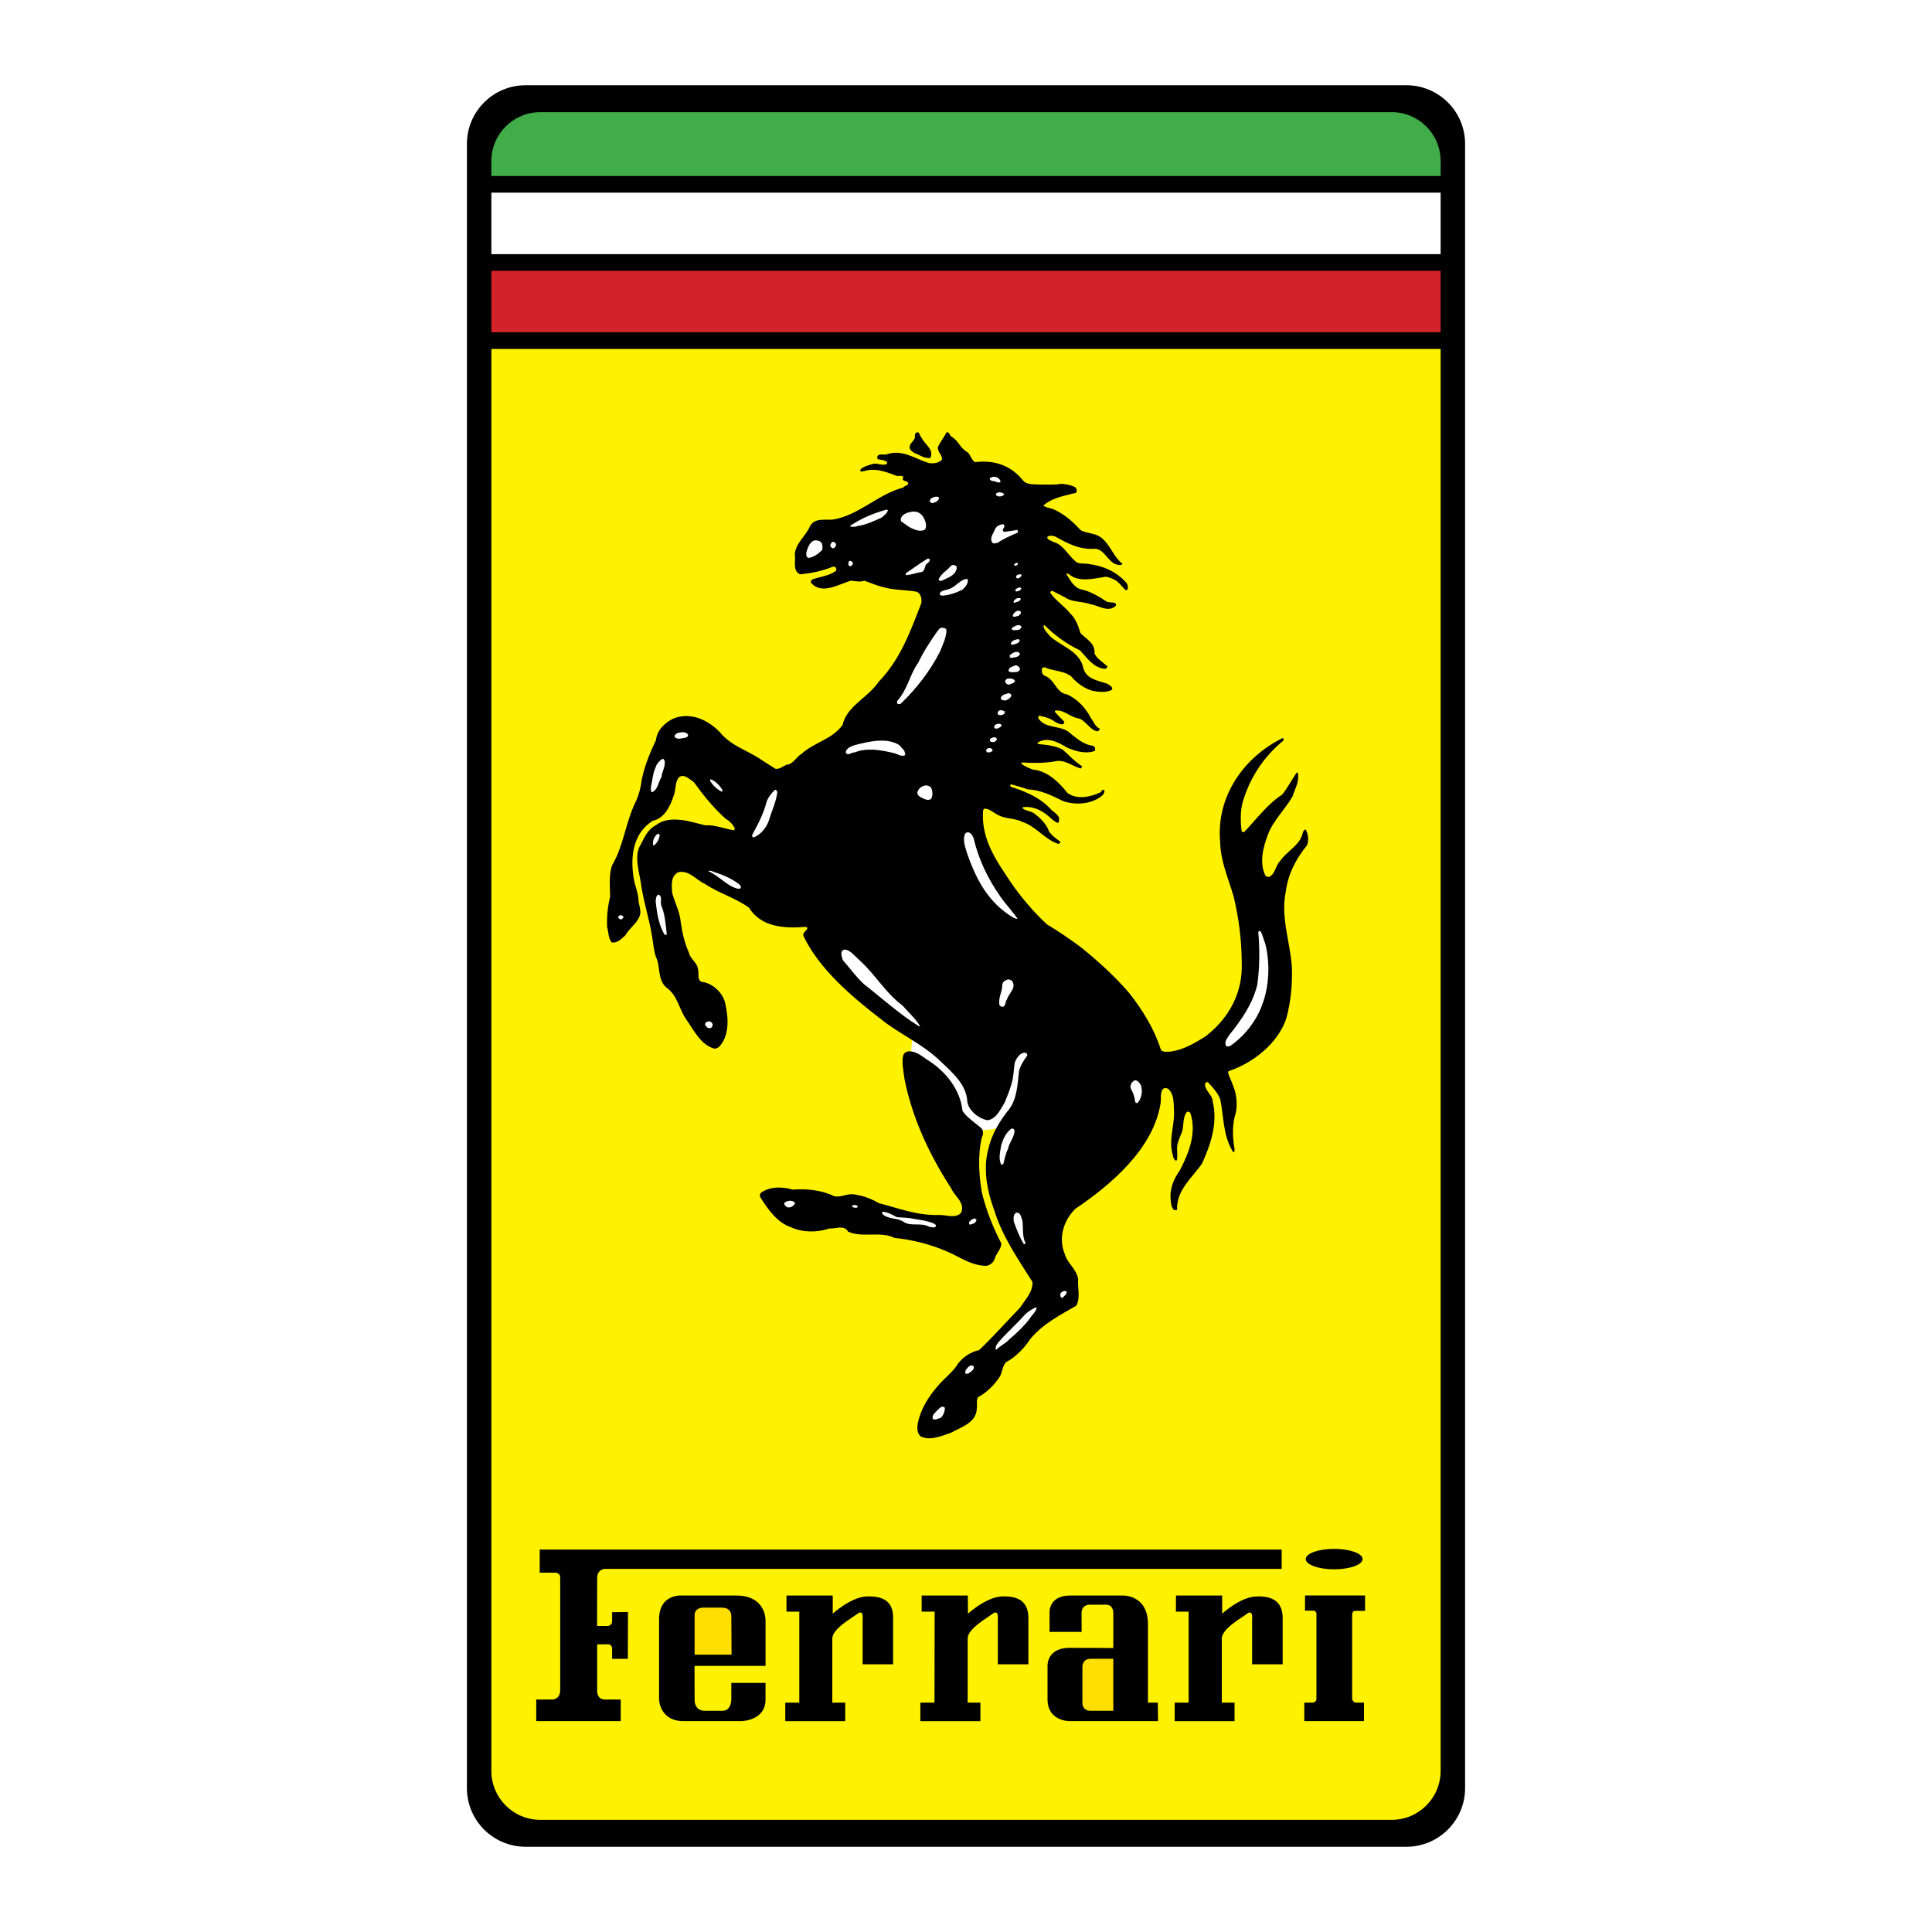 <?xml version="1.0" encoding="utf-8"?>
<!-- Generator: Adobe Illustrator 13.0.0, SVG Export Plug-In . SVG Version: 6.00 Build 14948)  -->
<!DOCTYPE svg PUBLIC "-//W3C//DTD SVG 1.0//EN" "http://www.w3.org/TR/2001/REC-SVG-20010904/DTD/svg10.dtd">
<svg version="1.0" id="Layer_1" xmlns="http://www.w3.org/2000/svg" xmlns:xlink="http://www.w3.org/1999/xlink" x="0px" y="0px"
	 width="192.756px" height="192.756px" viewBox="0 0 192.756 192.756" enable-background="new 0 0 192.756 192.756"
	 xml:space="preserve">
<g>
	<polygon fill-rule="evenodd" clip-rule="evenodd" fill="#FFFFFF" points="0,0 192.756,0 192.756,192.756 0,192.756 0,0 	"/>
	<path fill-rule="evenodd" clip-rule="evenodd" d="M146.173,178.393c0,3.236-2.622,5.859-5.858,5.859H52.441
		c-3.236,0-5.858-2.623-5.858-5.859V14.362c0-3.236,2.623-5.858,5.858-5.858h87.874c3.236,0,5.858,2.623,5.858,5.858V178.393
		L146.173,178.393z"/>
	<polygon fill-rule="evenodd" clip-rule="evenodd" fill="#D2232A" points="143.732,33.153 143.732,27.017 49.023,27.017 
		49.023,33.153 143.732,33.153 	"/>
	<polygon fill-rule="evenodd" clip-rule="evenodd" fill="#FFFFFF" points="49.023,19.221 49.023,25.357 143.732,25.357 
		143.732,19.221 49.023,19.221 	"/>
	<path fill-rule="evenodd" clip-rule="evenodd" fill="#41AD49" d="M143.732,17.561v-1.49c0-2.696-2.186-4.882-4.883-4.882H53.905
		c-2.696,0-4.882,2.186-4.882,4.882v1.49H143.732L143.732,17.561z"/>
	<path fill-rule="evenodd" clip-rule="evenodd" fill="#FFF200" d="M49.023,34.813v141.872c0,2.695,2.186,4.881,4.882,4.881h84.944
		c2.697,0,4.883-2.186,4.883-4.881V34.813H49.023L49.023,34.813z"/>
	<path fill-rule="evenodd" clip-rule="evenodd" fill="#FFFFFF" d="M90.924,105.516c0,0-0.083-2.152,0.33-1.986
		c0.415,0.166,6.068,4.91,6.563,6.066c0.499,1.16,1.386,0.58,1.658-0.246c0.271-0.828,1.348-4.496,2.093-4.66
		c0.744-0.166,1.904,0.082,1.49,0.994c-0.414,0.908-0.911,1.76-0.995,2.176c-0.081,0.412-0.164,1.82-0.828,2.814
		c-0.66,0.992-0.389,1.652-1.322,1.822c-0.937,0.164-1.267,0.246-1.846,0.246c-0.58,0-2.484-0.416-2.815-1.572
		c-0.332-1.16-0.105-1.797-1.681-3.395C92.001,106.18,90.924,105.516,90.924,105.516L90.924,105.516z"/>
	<path fill-rule="evenodd" clip-rule="evenodd" d="M91.926,43.639c0.291,0.679,1.31,1.192,0.894,2.054
		c-0.617,0.079-1.084-0.329-1.605-0.5c-0.189-0.138-0.396-0.264-0.446-0.475c-0.126-0.559,0.657-0.742,0.499-1.316
		c0.037-0.103,0.08-0.216,0.185-0.263C91.795,43.055,91.716,43.482,91.926,43.639L91.926,43.639z"/>
	<path fill-rule="evenodd" clip-rule="evenodd" d="M94.954,43.586c0.682,0.362,0.855,1.179,1.578,1.527
		c0.315,0.29,0.369,0.75,0.74,0.999c1.868-0.249,3.577,0.298,4.79,1.817c0.413,0.487,1.088,0.355,1.711,0.421
		c0.676-0.033,1.418,0.061,2.08-0.079c0.49,0.027,0.977,0.106,1.423,0.342c0.139,0.112,0.174,0.316,0.129,0.502
		c-0.134,0.169-0.418,0.078-0.578,0.184c-0.985,0.231-1.978,0.479-2.737,1.132c0.228,0.196,0.591,0.236,0.92,0.341
		c1.031,0.414,1.972,1.203,2.792,2.107c0.357,0.241,0.824,0.254,1.263,0.394c1.552,0.347,1.752,2.052,2.922,2.975
		c-0.019,0.038-0.069,0.063-0.079,0.106c-1.27,0.188-1.543-1.521-2.634-1.607c-1.555,0.13-2.812-0.554-4.026-1.238
		c-0.248-0.06-0.596-0.131-0.764,0.079c0.018,0.31,0.374,0.31,0.579,0.475c0.966,0.209,1.473,1.289,2.214,1.922
		c0.337,0.347,0.918,0.182,1.393,0.29c1.383,0.194,2.654,0.701,3.685,1.842c0.155,0.164,0.209,0.414,0.159,0.659
		c-0.039,0.095-0.177,0.123-0.238,0.08c-0.352-0.332-0.604-0.739-0.999-0.975c-0.312-0.16-0.623-0.298-0.949-0.342
		c-1.16,0.182-2.731,0.603-3.683-0.263l-0.238-0.079v0.105c0.366,0.537,0.729,1.345,1.476,1.501c0.904,0.194,1.712,0.68,2.524,1.21
		c0.242,0.122,0.577,0.056,0.87,0.157c0.042,0.063,0.096,0.169,0.053,0.263c-0.77,0.721-1.693-0.022-2.474-0.132
		c-0.848-0.331-1.879-0.187-2.606-0.71l-1.238-0.632c-0.121-0.009-0.213,0.057-0.234,0.159c0.495,0.767,1.333,1.274,1.946,2.028
		c0.607,0.555,0.846,1.279,1.08,2.026c0.569,0.589,1.503,1.022,1.393,2.026c0.269,0.563,0.839,0.859,1.29,1.291
		c-0.022,0.102-0.096,0.187-0.182,0.237c-1.124-0.011-1.85-1.09-2.555-1.842c-1.292-0.609-2.497-1.477-3.527-2.501
		c-0.062-0.028-0.088,0.018-0.105,0.055c0.012,0.424,0.394,0.699,0.66,1.052c1.114,0.998,2.981,1.483,3.313,3.184
		c0.295,1.094,1.511,1.24,2.423,1.553c0.168,0.154,0.521,0.266,0.447,0.58c-0.58,0.337-1.418,0.22-2,0.104
		c-0.818-0.241-1.544-0.787-2.107-1.446c-0.778-0.585-1.817-0.493-2.631-0.896c-0.115,0.015-0.237,0.028-0.264,0.158
		c-0.053,0.285,0.006,0.587,0.314,0.71c0.979,0.358,1.084,1.688,2.187,1.843c0.971,0.41,1.895,1.371,2.369,2.343
		c0.279,0.351,0.425,0.864,0.894,1.08c0.003,0.151-0.133,0.205-0.234,0.262c-0.767-0.136-1.17-1.097-1.872-1.289
		c-0.843-0.117-1.409-0.855-2.288-0.79c-0.149,0.041-0.07,0.158,0,0.235l0.842,0.871c0.069,0.092-0.047,0.205-0.105,0.263
		c-0.569,0.072-0.95-0.44-1.421-0.58c-0.305-0.137-0.627-0.19-0.923-0.264c-0.141,0.028-0.178,0.174-0.104,0.29
		c0.703,0.981,2,0.667,2.923,1.263c0.78,0.614,1.523,1.344,2.554,1.45c0.148,0.104,0.228,0.322,0.133,0.499
		c-0.892,0.35-1.946,0.027-2.739-0.315c-0.87-0.525-2.03-1.158-3.001-0.475l0.106,0.106c0.826,0.092,1.681,0.158,2.422,0.552
		c0.635,0.54,1.228,1.231,1.946,1.659c-0.002,0.092-0.075,0.158-0.131,0.238c-0.884-0.25-1.628-0.955-2.606-0.713
		c-1.028,0.179-2.188,0.179-3.238,0.106c-0.04,0.034-0.119,0.054-0.078,0.131c0.325,0.258,0.721,0.415,1.133,0.579
		c1.396,0.119,2.529,1.153,3.447,2.317c0.944,0.718,2.327,0.427,3.314-0.054c0.111-0.085,0.184-0.342,0.371-0.21
		c0.075,0.17-0.063,0.322-0.134,0.475c-1.035,0.94-2.733,1.057-4,0.604c-1.114-0.56-2.221-1.098-3.503-1.158
		c-0.554-0.204-1.118-0.355-1.656-0.5c-0.054,0.033-0.119,0.073-0.079,0.158c0.117,0.179,0.337,0.152,0.526,0.238
		c1.283,0.455,2.544,1.007,3.581,2.158c0.247,0.223,0.617,0.441,0.762,0.791c-0.034,0.164,0.052,0.426-0.131,0.499
		c-0.441-0.145-0.752-0.56-1.106-0.815c-0.684-0.54-1.476-0.842-2.343-0.763c-0.061,0.019-0.072,0.064-0.051,0.131
		c0.339,0.289,0.84,0.243,1.21,0.552c0.538,0.407,1.17,1.026,1.396,1.711c0.255,0.428,0.734,0.763,1.133,1.053
		c0.043,0.111-0.11,0.169-0.159,0.237c-1.344-0.41-2.271-1.777-3.579-2.186c-0.759-0.402-1.699-0.302-2.421-0.684
		c-0.484-0.231-0.864-0.652-1.398-0.658c-0.183,0.085-0.118,0.283-0.155,0.448c-0.107,2.795,1.459,4.921,2.921,7.106
		c0.978,1.387,2.158,2.781,3.477,4.002c1.135,0.661,2.247,1.445,3.368,2.264c1.681,1.358,3.317,2.825,4.789,4.528
		c1.392,1.758,2.543,3.633,3.212,5.738c0.201,0.232,0.582,0.166,0.897,0.156c1.316-0.156,2.435-0.826,3.553-1.523
		c2.37-1.85,3.724-4.375,3.604-7.372c-0.013-2.333-0.309-4.526-0.815-6.608c-0.527-1.805-1.302-3.489-1.34-5.448
		c-0.396-4.456,2.301-8.383,6.209-10.319h0.106v0.236c-2.047,1.673-3.361,3.791-4.052,6.108c-0.251,0.888-0.251,1.986-0.108,2.949
		c0.029,0.084,0.134,0.063,0.237,0.078c1.22-1.271,2.304-2.776,3.791-3.737c0.586-0.704,0.955-1.513,1.474-2.211
		c0.025-0.034,0.053,0.015,0.104,0.052c0.164,0.875-0.304,1.561-0.525,2.317c-0.737,1.309-1.962,2.428-2.472,3.843
		c-0.456,1.196-0.892,2.802-0.238,4.079c0.084,0.111,0.256,0.151,0.418,0.106c0.606-0.383,0.566-1.115,1.057-1.58
		c0.617-0.929,1.768-1.442,2.156-2.501c0.092-0.231,0.092-0.579,0.369-0.631c0.262,0.432,0.334,1.025,0.158,1.553
		c-1.112,1.368-1.903,2.881-2.132,4.633c-0.527,2.577,0.418,4.953,0.604,7.476c0.072,1.792-0.109,3.556-0.551,5.187
		c-0.817,2.48-3.317,4.441-5.687,5.236c-0.235,0.074-0.054,0.264-0.054,0.422c0.207,0.455,0.396,0.934,0.579,1.449
		c0.224,0.756,0.317,1.834,0.027,2.631c-0.263,1.014-0.235,2.223-0.027,3.293l-0.025,0.312c-0.157-0.008-0.216-0.131-0.237-0.209
		c-0.879-1.502-0.827-3.357-1.16-5.027c-0.228-0.672-0.739-1.197-1.209-1.711c-0.143-0.098-0.281-0.006-0.315,0.131
		c-0.038,0.684,0.728,1.061,0.764,1.764c0.528,2.197-0.224,4.336-1.078,6.213c-1.013,1.432-2.561,2.662-2.476,4.582
		c-0.085,0.074-0.209,0.008-0.292,0.051c-0.279-0.266-0.305-0.609-0.338-0.922c-0.151-1.199,0.29-2.199,0.92-3.08
		c0.875-1.697,1.698-3.727,1.027-5.711c-0.099-0.127-0.251-0.152-0.344-0.08c-0.498,0.598-0.222,1.533-0.579,2.213
		c-0.19,0.49-0.438,0.965-0.395,1.578c0.014,0.307,0.041,0.695-0.025,1.027c-0.046,0.023-0.104-0.002-0.133,0.025
		c-0.266-0.244-0.261-0.58-0.342-0.844c-0.313-1.5,0.304-2.795,0.184-4.287c-0.023-0.785-0.023-1.574-0.605-2.055
		c-0.188-0.053-0.335-0.08-0.473,0.025c-0.341,0.391-0.156,1.014-0.265,1.527c-0.759,4.447-4.812,7.953-8.499,10.451
		c-1.155,1.141-1.71,2.877-1.056,4.475c0.217,0.91,1.194,1.529,1.343,2.527c-0.075,0.895,0.254,1.842-0.187,2.658
		c-1.614,0.941-3.292,1.766-4.605,3.342c-0.58,0.902-1.447,1.779-2.394,2.291c-0.383,0.389-0.356,0.975-0.633,1.449
		c-0.508,0.783-1.301,1.584-2.134,2.025c-0.263,0.264-0.08,0.723-0.155,1.104c-0.008,1.463-1.588,1.91-2.605,2.475
		c-0.923,0.297-1.982,0.811-2.976,0.371c-0.401-0.33-0.38-0.871-0.317-1.316c0.304-1.436,1.061-2.65,2.028-3.764
		c0.684-0.797,1.513-1.375,1.999-2.211c0.567-0.711,1.292-1.158,2.106-1.344c1.428-1.361,2.705-2.809,4.083-4.24
		c0.535-0.818,1.279-1.562,1.235-2.551c-1.457-2.307-3.008-4.549-3.789-7.082c-0.7-1.871-1.172-4.1-0.633-6.133
		c0.348-1.541,1.158-2.869,2.158-4.105c0.737-1.08,0.776-2.443,0.923-3.74c0.153-0.572,0.479-1.057,0.815-1.525
		c0.05-0.17-0.121-0.242-0.185-0.291c-0.54-0.029-0.884,0.555-1.054,0.977c-0.119,0.67-0.105,1.414-0.314,2.08
		c-0.167,0.643-0.43,1.256-0.686,1.895c-0.408,0.65-0.829,1.684-1.736,1.789c-0.883-0.18-1.857-0.947-2.001-1.844
		c-0.073-1.678-1.401-2.834-2.607-3.973c-1.888-1.855-4.152-2.752-6.106-4.344c-2.927-2.256-6.078-4.973-7.632-8.213
		c-0.116-0.412,0.343-0.497,0.396-0.816l-0.159-0.104c-2.149,0.174-4.452,0.042-5.687-1.922c-1.391-1.003-3.009-1.431-4.395-2.37
		c-0.897-0.403-1.563-1.396-2.659-1.158c-0.751,0.414-0.652,1.268-0.605,2.028c0.255,0.984,0.768,1.885,0.867,2.974
		c0.144,1.042,0.382,2.07,0.816,3.028c0.097,0.607,0.841,0.971,0.895,1.63c0.138,0.393-0.112,0.979,0.317,1.264
		c1.076,0.102,2.128,1.023,2.395,2.105c0.334,1.424,0.478,3.299-0.632,4.424c-0.132,0.047-0.251,0.139-0.394,0.158
		c-1.417-0.348-2.113-1.902-2.868-2.949c-0.728-1.057-0.846-2.393-2.002-3.186c-0.882-0.82-0.54-2.128-1.028-3.08
		c-0.21-0.66-0.25-1.364-0.369-2.026c-0.303-1.846-0.882-3.563-1.131-5.396c-0.177-1.114-0.586-2.345-0.157-3.449
		c0.46-0.785,0.742-1.725,1.657-2.211c1.389-1.079,3.42-0.369,4.924,0c1.03-0.053,1.892,0.342,2.87,0.5
		c0.241-0.212-0.089-0.429-0.159-0.606c-0.2-0.205-0.384-0.415-0.606-0.499c-1.277-1.127-2.305-2.43-3.237-3.712
		c-0.451-0.296-0.968-0.855-1.475-0.475c-0.422,0.5-0.278,1.251-0.527,1.842c-0.311,0.98-0.909,2.27-2.08,2.501
		c-1.954,1.217-2.251,3.521-1.92,5.661c0.117,0.8,0.486,1.518,0.499,2.394c0.073,0.347,0.167,0.701,0.186,1.106
		c-0.106,0.931-1.046,1.45-1.501,2.263c-0.408,0.358-0.802,0.812-1.369,0.711c-0.354-0.437-0.302-1.017-0.448-1.5
		c-0.064-1.107,0.066-2.116,0.292-3.08c-0.014-1.029-0.146-2.219,0.21-3.133c1.132-1.93,1.334-4.23,2.29-6.212
		c0.361-0.724,0.551-1.505,0.657-2.315c0.29-1.401,0.822-2.698,1.422-3.95c0.079-0.946,0.887-1.741,1.71-2.132
		c1.69-0.701,3.433,0.081,4.658,1.342c1.164,1.436,2.86,1.832,4.265,2.844l1.291,0.815c0.433,0.067,0.76-0.294,1.158-0.421
		c0.607-0.04,0.932-0.79,1.448-1.079c1.272-1.158,2.977-1.388,4.08-2.868c0.423-1.908,2.553-2.731,3.607-4.318
		c2.203-2.281,3.191-5.103,4.263-7.87c0.033-0.424-0.034-0.885-0.448-1.106c-1.091-0.2-2.27-0.147-3.29-0.448
		c-0.705-0.147-1.33-0.45-1.976-0.657c-0.438,0.176-0.879,0.018-1.316,0c-1.228,0.339-2.914,1.471-4.002,0.183
		c-0.016-0.16,0.084-0.311,0.237-0.341c0.771-0.26,1.636-0.337,2.292-0.844c0.042-0.114-0.003-0.237-0.053-0.315
		c-0.117-0.147-0.301-0.068-0.421-0.027c-0.985,0.395-2.043,0.604-3.133,0.712c-0.774-0.364-0.406-1.324-0.525-2
		c0.08-1.12,1.122-1.839,1.523-2.817c0.48-0.857,1.485-0.566,2.321-0.659c2.57-0.434,4.467-2.532,6.974-3.184
		c0.133-0.217,0.529-0.177,0.5-0.474c-0.158-0.258-0.751-0.119-0.475-0.579c-0.196-0.198-0.419-0.079-0.657-0.106
		c-0.945-0.349-1.916-0.77-3.001-0.553c-0.206,0.033-0.386,0.131-0.606,0.106c-0.058-0.06-0.032-0.146-0.026-0.21
		c0.336-0.303,0.764-0.396,1.185-0.527c0.487-0.158,0.882,0.171,1.396,0.025c0.067-0.052,0.071-0.132,0.08-0.211
		c-0.256-0.242-0.598-0.229-0.896-0.289c-0.132-0.078-0.098-0.249-0.054-0.34c0.181-0.256,0.601-0.073,0.896-0.158
		c1.573-0.546,2.842,0.454,4.213,0.867c0.472,0.075,0.984,0.014,1.314-0.342c0.053-0.499-0.559-0.809-0.37-1.342
		c0.232-0.473,0.586-0.895,0.817-1.369C94.742,43.055,94.724,43.449,94.954,43.586L94.954,43.586z"/>
	<path fill-rule="evenodd" clip-rule="evenodd" fill="#FFFFFF" d="M99.798,47.93c-0.035,0.059,0.038,0.085,0.025,0.158
		c-0.167,0.098-0.377,0.033-0.5-0.052c-0.226-0.04-0.481-0.027-0.578-0.237c-0.008-0.158,0.163-0.146,0.263-0.21
		C99.329,47.529,99.618,47.627,99.798,47.93L99.798,47.93z"/>
	<path fill-rule="evenodd" clip-rule="evenodd" fill="#FFFFFF" d="M100.19,49.351c-0.177,0.165-0.422,0.217-0.63,0.159
		c-0.104-0.014-0.184-0.119-0.211-0.185c0.038-0.144,0.186-0.177,0.314-0.209C99.849,49.134,100.104,49.134,100.19,49.351
		L100.19,49.351z"/>
	<path fill-rule="evenodd" clip-rule="evenodd" fill="#FFFFFF" d="M93.689,49.72c-0.08,0.296-0.407,0.414-0.657,0.475
		c-0.15-0.01-0.243-0.093-0.266-0.212c0.022-0.263,0.306-0.369,0.528-0.421C93.431,49.568,93.658,49.503,93.689,49.72L93.689,49.72z
		"/>
	<path fill-rule="evenodd" clip-rule="evenodd" fill="#FFFFFF" d="M88.584,50.876c-0.028,0.33-0.408,0.559-0.632,0.765
		c-0.789,0.355-1.551,0.729-2.422,0.842c-0.203,0.117-0.519,0.092-0.712,0.027c0.035-0.146,0.221-0.186,0.346-0.265
		c1.007-0.646,2.106-1.065,3.263-1.395L88.584,50.876L88.584,50.876z"/>
	<path fill-rule="evenodd" clip-rule="evenodd" fill="#FFFFFF" d="M92.111,51.562c0.178,0.361,0.421,0.834,0.185,1.263
		c-0.466,0.288-1.019,0.026-1.422-0.156c-0.354-0.167-0.63-0.456-0.945-0.633c-0.14-0.198-0.022-0.427,0.104-0.578
		c0.282-0.277,0.658-0.364,1.052-0.423C91.484,51.029,91.861,51.173,92.111,51.562L92.111,51.562z"/>
	<path fill-rule="evenodd" clip-rule="evenodd" fill="#FFFFFF" d="M100.219,52.458c0.013,0.209-0.383,0.484,0,0.605l1.263-0.184
		c0.079,0.023,0.084,0.175,0.053,0.263c-0.686,0.294-1.363,0.578-1.974,1c-0.173,0.039-0.384,0.13-0.527,0.025
		c-0.369-0.461,0.071-0.908,0.212-1.315c0.137-0.355,0.499-0.527,0.865-0.552L100.219,52.458L100.219,52.458z"/>
	<path fill-rule="evenodd" clip-rule="evenodd" fill="#FFFFFF" d="M82.001,54.221c0.049,0.209,0.109,0.466,0,0.684
		c-0.391,0.374-0.864,0.716-1.366,0.763c-0.236-0.133-0.211-0.441-0.159-0.657c0.14-0.423,0.305-0.929,0.787-1.106
		C81.538,53.916,81.822,53.93,82.001,54.221L82.001,54.221z"/>
	<path fill-rule="evenodd" clip-rule="evenodd" fill="#FFFFFF" d="M83.396,54.247c0.056,0.164-0.054,0.354-0.209,0.448
		c-0.157,0.044-0.234-0.081-0.317-0.158c-0.089-0.14,0.016-0.265,0.08-0.369C83.063,53.955,83.302,54.102,83.396,54.247
		L83.396,54.247z"/>
	<path fill-rule="evenodd" clip-rule="evenodd" fill="#FFFFFF" d="M92.767,55.827c0.022,0.3-0.38,0.361-0.446,0.631
		c-0.051,0.223-0.117,0.458-0.315,0.606c-0.553,0.057-1.032,0.28-1.581,0.316c-0.097-0.042-0.051-0.126-0.051-0.185
		c0.712-0.475,1.416-1.002,2.159-1.449C92.605,55.739,92.71,55.721,92.767,55.827L92.767,55.827z"/>
	<path fill-rule="evenodd" clip-rule="evenodd" fill="#FFFFFF" d="M85.084,56.143c0.041,0.148-0.084,0.268-0.187,0.341
		c-0.168,0.045-0.225-0.086-0.262-0.183c0.039-0.126-0.024-0.312,0.158-0.343C84.9,55.962,85.021,56.017,85.084,56.143
		L85.084,56.143z"/>
	<path fill-rule="evenodd" clip-rule="evenodd" fill="#FFFFFF" d="M101.534,56.168c0.096,0.15-0.1,0.222-0.185,0.29
		c-0.12-0.002-0.231-0.087-0.131-0.184C101.288,56.193,101.389,56.135,101.534,56.168L101.534,56.168z"/>
	<path fill-rule="evenodd" clip-rule="evenodd" fill="#FFFFFF" d="M95.455,56.589c-0.009,0.809-0.931,1.058-1.475,1.344
		c-0.124,0.051-0.256-0.003-0.343-0.054c0.159-0.594,0.824-0.929,1.213-1.395C94.995,56.306,95.375,56.332,95.455,56.589
		L95.455,56.589z"/>
	<path fill-rule="evenodd" clip-rule="evenodd" fill="#FFFFFF" d="M101.928,57.38c-0.054,0.149-0.17,0.266-0.314,0.315
		c-0.093,0.039-0.225-0.01-0.237-0.104c-0.015-0.114,0.052-0.208,0.158-0.237C101.65,57.351,101.835,57.207,101.928,57.38
		L101.928,57.38z"/>
	<path fill-rule="evenodd" clip-rule="evenodd" fill="#FFFFFF" d="M96.559,57.854c0.033,0.405-0.259,0.708-0.527,0.973
		c-0.637,0.313-1.296,0.551-2.025,0.605c-0.111-0.035-0.244-0.048-0.263-0.157c0.104-0.405,0.591-0.366,0.92-0.5
		c0.664-0.186,1.091-0.943,1.817-1.027L96.559,57.854L96.559,57.854z"/>
	<path fill-rule="evenodd" clip-rule="evenodd" fill="#FFFFFF" d="M101.903,58.749c-0.102,0.182-0.331,0.253-0.527,0.264
		c-0.1-0.055-0.073-0.18-0.026-0.237C101.486,58.68,101.82,58.47,101.903,58.749L101.903,58.749z"/>
	<path fill-rule="evenodd" clip-rule="evenodd" fill="#FFFFFF" d="M101.849,59.723c-0.06,0.326-0.435,0.313-0.657,0.421
		c-0.132-0.068-0.053-0.143-0.024-0.21C101.323,59.714,101.619,59.575,101.849,59.723L101.849,59.723z"/>
	<path fill-rule="evenodd" clip-rule="evenodd" fill="#FFFFFF" d="M101.849,61.039c0.064,0.174-0.129,0.326-0.261,0.421
		c-0.185-0.003-0.337,0.129-0.5,0.053c-0.102-0.135,0.025-0.239,0.079-0.342C101.327,60.99,101.65,60.799,101.849,61.039
		L101.849,61.039z"/>
	<path fill-rule="evenodd" clip-rule="evenodd" fill="#FFFFFF" d="M101.903,62.512c0.031,0.168-0.133,0.241-0.236,0.316
		c-0.245,0.018-0.562,0.129-0.737-0.053c0.017-0.121,0.136-0.24,0.262-0.263C101.368,62.392,101.738,62.266,101.903,62.512
		L101.903,62.512z"/>
	<path fill-rule="evenodd" clip-rule="evenodd" fill="#FFFFFF" d="M94.427,62.829c0.006,0.772-0.369,1.458-0.631,2.159
		c-0.961,1.89-2.323,3.687-3.948,5.238c-0.079,0.035-0.171,0.008-0.237,0.025c-0.163-0.076-0.124-0.247-0.08-0.34
		c1.033-1.132,1.219-2.604,2.08-3.791c0.52-1.11,1.213-2.143,1.92-3.16c0.138-0.101,0.172-0.311,0.369-0.316
		C94.093,62.622,94.315,62.628,94.427,62.829L94.427,62.829z"/>
	<path fill-rule="evenodd" clip-rule="evenodd" fill="#FFFFFF" d="M101.746,63.908c-0.096,0.299-0.47,0.357-0.738,0.421
		c-0.08-0.011-0.132-0.037-0.158-0.08c0.047-0.326,0.385-0.411,0.659-0.473C101.604,63.733,101.69,63.812,101.746,63.908
		L101.746,63.908z"/>
	<path fill-rule="evenodd" clip-rule="evenodd" fill="#FFFFFF" d="M101.772,65.25c-0.161,0.352-0.597,0.338-0.923,0.395
		c-0.121-0.076-0.146-0.201-0.078-0.29C100.994,65.135,101.561,64.812,101.772,65.25L101.772,65.25z"/>
	<path fill-rule="evenodd" clip-rule="evenodd" fill="#FFFFFF" d="M101.746,66.646c0.056,0.213-0.116,0.333-0.265,0.396
		c-0.291-0.005-0.674,0.114-0.867-0.106c0.023-0.366,0.419-0.432,0.683-0.552C101.472,66.358,101.63,66.478,101.746,66.646
		L101.746,66.646z"/>
	<path fill-rule="evenodd" clip-rule="evenodd" fill="#FFFFFF" d="M101.271,67.935c-0.1,0.266-0.39,0.259-0.579,0.369
		c-0.173,0.003-0.312-0.083-0.369-0.21c-0.102-0.143,0.019-0.255,0.104-0.342C100.696,67.643,101.105,67.667,101.271,67.935
		L101.271,67.935z"/>
	<path fill-rule="evenodd" clip-rule="evenodd" fill="#FFFFFF" d="M100.902,69.331c0.012,0.304-0.336,0.417-0.525,0.553
		c-0.199-0.017-0.396,0.022-0.5-0.132c-0.087-0.235,0.129-0.373,0.288-0.448C100.381,69.26,100.709,68.998,100.902,69.331
		L100.902,69.331z"/>
	<path fill-rule="evenodd" clip-rule="evenodd" fill="#FFFFFF" d="M100.219,70.963c0.031,0.035,0.003,0.114,0.025,0.183
		c-0.152,0.206-0.402,0.233-0.605,0.184c-0.119-0.078-0.146-0.201-0.078-0.288C99.664,70.767,100.032,70.858,100.219,70.963
		L100.219,70.963z"/>
	<path fill-rule="evenodd" clip-rule="evenodd" fill="#FFFFFF" d="M99.931,72.358c-0.047,0.218-0.306,0.245-0.449,0.342
		c-0.134,0.001-0.263-0.02-0.29-0.132c-0.002-0.129,0.052-0.248,0.186-0.29C99.52,72.201,99.823,72.148,99.931,72.358L99.931,72.358
		z"/>
	<path fill-rule="evenodd" clip-rule="evenodd" fill="#FFFFFF" d="M68.657,73.306c-0.028,0.389-0.535,0.29-0.817,0.394
		c-0.183,0.008-0.428-0.019-0.525-0.183c-0.073-0.237,0.19-0.308,0.315-0.396C67.951,73.051,68.444,72.958,68.657,73.306
		L68.657,73.306z"/>
	<path fill-rule="evenodd" clip-rule="evenodd" fill="#FFFFFF" d="M99.456,73.727c0.004,0.146-0.134,0.217-0.237,0.29
		c-0.168,0.04-0.369,0.015-0.448-0.079c-0.048-0.169,0.09-0.309,0.237-0.342C99.145,73.55,99.382,73.509,99.456,73.727
		L99.456,73.727z"/>
	<path fill-rule="evenodd" clip-rule="evenodd" fill="#FFFFFF" d="M90.215,74.884c0.007,0.146,0.178,0.303,0.054,0.475
		c-0.369,0.158-0.722-0.138-1.054-0.211c-1.248-0.315-2.723-0.578-3.947-0.079c-0.315-0.025-0.709,0.409-0.896,0
		c0.063-0.44,0.56-0.611,0.921-0.736c1.331-0.329,3.133-0.802,4.424,0L90.215,74.884L90.215,74.884z"/>
	<path fill-rule="evenodd" clip-rule="evenodd" fill="#FFFFFF" d="M99.033,74.831c0.007,0.121-0.138,0.16-0.211,0.211
		c-0.105,0.035-0.225,0.007-0.314,0.026c-0.144-0.071-0.133-0.229-0.079-0.314C98.598,74.577,98.92,74.583,99.033,74.831
		L99.033,74.831z"/>
	<path fill-rule="evenodd" clip-rule="evenodd" fill="#FFFFFF" d="M66.314,75.911c0.085,0.575-0.256,1.041-0.316,1.605
		c-0.323,0.494-0.329,1.25-0.948,1.527c-0.196-0.138-0.079-0.349-0.104-0.552c0.153-0.665,0.19-1.363,0.473-1.949
		c0.092-0.348,0.396-0.663,0.686-0.842C66.208,75.694,66.254,75.821,66.314,75.911L66.314,75.911z"/>
	<path fill-rule="evenodd" clip-rule="evenodd" fill="#FFFFFF" d="M72.079,78.806c-0.022,0.054,0.025,0.139-0.053,0.186
		c-0.476-0.217-0.949-0.665-1.186-1.107l0.029-0.131C71.354,77.872,71.794,78.366,72.079,78.806L72.079,78.806z"/>
	<path fill-rule="evenodd" clip-rule="evenodd" fill="#FFFFFF" d="M92.845,78.517c0.207,0.302,0.259,0.843,0.054,1.185
		c-0.373,0.27-0.8-0.072-1.131-0.21c-0.176-0.152-0.321-0.33-0.211-0.527c0.106-0.342,0.455-0.559,0.792-0.604
		C92.526,78.347,92.685,78.418,92.845,78.517L92.845,78.517z"/>
	<path fill-rule="evenodd" clip-rule="evenodd" fill="#FFFFFF" d="M77.554,79.018c-0.11,0.98-0.543,1.836-0.817,2.764
		c-0.213,0.703-0.8,1.484-1.528,1.763c-0.093,0.005-0.152-0.041-0.157-0.106v-0.157c0.591-1.081,1.157-2.159,1.448-3.344
		c0.181-0.427,0.466-0.815,0.817-1.132C77.444,78.781,77.504,78.906,77.554,79.018L77.554,79.018z"/>
	<path fill-rule="evenodd" clip-rule="evenodd" fill="#FFFFFF" d="M97.139,83.624c0.481,2.091,1.4,4.011,2.659,5.817
		c0.513,0.754,1.196,1.451,1.736,2.238c-0.369-0.016-0.68-0.292-0.976-0.474c-2.224-1.549-3.297-3.839-4.078-6.081
		c-0.166-0.6-0.427-1.2-0.236-1.843c0.046-0.107,0.136-0.225,0.263-0.237C96.841,83.004,97.006,83.354,97.139,83.624L97.139,83.624z
		"/>
	<path fill-rule="evenodd" clip-rule="evenodd" fill="#FFFFFF" d="M65.814,83.308c-0.035,0.394-0.218,0.756-0.554,1.027h-0.105
		c-0.058-0.456,0.105-0.922,0.5-1.159C65.714,83.183,65.787,83.222,65.814,83.308L65.814,83.308z"/>
	<path fill-rule="evenodd" clip-rule="evenodd" fill="#FFFFFF" d="M73.789,88.257c0.063,0.084,0.183,0.195,0.107,0.343
		c-0.082,0.103-0.253,0.071-0.345,0.052c-1.092-0.297-1.874-1.324-2.894-1.736c0.057-0.049,0.308-0.074,0.421,0.025
		C72.025,87.249,72.959,87.604,73.789,88.257L73.789,88.257z"/>
	<path fill-rule="evenodd" clip-rule="evenodd" fill="#FFFFFF" d="M65.972,90.337c0.374,0.857,0.44,1.897,0.551,2.868
		c-0.025,0.136-0.177,0.03-0.235,0.026c-0.574-0.99-0.744-2.129-0.87-3.264c0.013-0.279,0.028-0.562,0.238-0.71
		C66.123,89.333,65.854,89.965,65.972,90.337L65.972,90.337z"/>
	<path fill-rule="evenodd" clip-rule="evenodd" fill="#FFFFFF" d="M62.208,91.469c-0.021,0.116-0.119,0.214-0.238,0.263
		c-0.131-0.016-0.269-0.101-0.292-0.21c0.001-0.128,0.127-0.174,0.213-0.211C62.016,91.295,62.135,91.361,62.208,91.469
		L62.208,91.469z"/>
	<path fill-rule="evenodd" clip-rule="evenodd" fill="#FFFFFF" d="M126.225,94.126c0.494,1.853,0.414,4.163-0.237,5.95
		c-0.546,1.646-1.741,3.238-3.262,4.289c-0.125,0.029-0.276,0.062-0.371,0.027c-0.273-0.414,0.095-0.809,0.291-1.131
		c1.244-1.545,2.344-3.145,2.791-5.002c0.25-1.708,0.25-3.578,0.104-5.265c0.033-0.088,0.152-0.18,0.237-0.052
		C125.987,93.288,126.054,93.716,126.225,94.126L126.225,94.126z"/>
	<path fill-rule="evenodd" clip-rule="evenodd" fill="#FFFFFF" d="M85.846,95.891c1.54,1.417,2.482,3.148,4.186,4.421
		c0.567,0.66,1.273,1.26,1.736,2.027v0.053h-0.079c-1.927-1.189-3.671-2.781-5.476-4.186c-0.834-0.781-1.431-1.629-2.132-2.421
		c-0.074-0.312-0.274-0.721,0-0.974c0.273-0.182,0.591,0.041,0.844,0.21L85.846,95.891L85.846,95.891z"/>
	<path fill-rule="evenodd" clip-rule="evenodd" fill="#FFFFFF" d="M101.008,97.918c0.396,0.699-0.381,1.193-0.552,1.816
		c-0.193,0.193-0.065,0.561-0.367,0.709c-0.181,0.023-0.306-0.076-0.37-0.156c-0.127-0.609,0.165-1.176,0.262-1.736
		c-0.014-0.314,0.045-0.631,0.368-0.738C100.534,97.65,100.836,97.711,101.008,97.918L101.008,97.918z"/>
	<path fill-rule="evenodd" clip-rule="evenodd" fill="#FFFFFF" d="M71.079,102.156c0.063,0.127-0.016,0.297-0.13,0.395
		c-0.126,0.068-0.267,0.014-0.371-0.025c-0.12-0.145-0.283-0.242-0.212-0.424c0.048-0.111,0.158-0.154,0.266-0.184
		C70.822,101.869,71.012,101.955,71.079,102.156L71.079,102.156z"/>
	<path fill-rule="evenodd" clip-rule="evenodd" d="M92.478,105.711c1.845,1.129,3.337,2.986,3.554,5.133
		c0.482,0.695,1.226,1.15,1.87,1.709c0.157,0.158,0.211,0.42,0.159,0.686l-0.105,0.236c-0.404,1.742-0.31,3.795,0.025,5.58
		c0.422,1.729,1.091,3.387,1.921,5.002c0.007,0.582-0.554,1.008-0.683,1.604c-0.147,0.348-0.481,0.604-0.869,0.635
		c-1.502-0.043-2.641-0.926-3.895-1.447c-1.651-0.709-3.388-1.156-5.213-1.344c-1.393-0.707-3.262,0.029-4.632-0.631
		c-0.412-0.721-1.276-0.234-1.843-0.316c-1.181,0.42-2.7,0.42-3.818-0.105c-1.404-0.443-2.385-1.871-3.105-3.027
		c-0.066-0.166-0.022-0.332,0.079-0.422c0.867-0.641,2.128-0.627,3.157-0.316c1.479-0.117,2.913,0.064,4.159,0.658
		c0.734,0.164,1.346-0.363,2.133-0.154c0.805,0.129,1.567,0.402,2.292,0.84c1.921,0.492,3.789,1.242,5.946,1.186
		c0.745-0.049,1.718,0.418,2.291-0.238c0.396-1.035-0.678-1.633-1.001-2.422c-2.197-3.391-3.868-6.977-4.657-10.896
		c-0.1-0.797-0.297-1.613-0.133-2.369c0.079-0.217,0.282-0.371,0.5-0.396C91.347,104.84,91.887,105.309,92.478,105.711
		L92.478,105.711z"/>
	<path fill-rule="evenodd" clip-rule="evenodd" fill="#FFFFFF" d="M113.801,108.211c0.233,0.578,0.127,1.355-0.316,1.842
		c-0.157,0.02-0.22-0.072-0.235-0.158c-0.051-0.514-0.234-0.947-0.449-1.342c-0.058-0.342,0.11-0.605,0.396-0.764
		C113.448,107.744,113.658,107.986,113.801,108.211L113.801,108.211z"/>
	<path fill-rule="evenodd" clip-rule="evenodd" fill="#FFFFFF" d="M101.219,112.764c0.011,0.684-0.535,1.211-0.66,1.896
		c-0.243,0.426-0.309,0.945-0.448,1.447c-0.069,0.045-0.13,0.104-0.209,0.104c-0.329-0.619-0.092-1.389,0-2
		c0.203-0.605,0.453-1.199,1.001-1.605C101.025,112.553,101.153,112.625,101.219,112.764L101.219,112.764z"/>
	<path fill-rule="evenodd" clip-rule="evenodd" fill="#FFFFFF" d="M79.292,119.977c0.074,0.15-0.141,0.307-0.265,0.395
		c-0.132,0.084-0.325,0.109-0.474,0.08c-0.126-0.062-0.258-0.193-0.289-0.291c-0.087-0.205,0.129-0.213,0.209-0.289
		C78.722,119.764,79.097,119.764,79.292,119.977L79.292,119.977z"/>
	<path fill-rule="evenodd" clip-rule="evenodd" fill="#FFFFFF" d="M85.581,120.371c0.011,0.064-0.089,0.084-0.13,0.133
		c-0.171-0.016-0.326-0.016-0.421-0.105c-0.044-0.102,0.041-0.162,0.104-0.158C85.296,120.211,85.466,120.205,85.581,120.371
		L85.581,120.371z"/>
	<path fill-rule="evenodd" clip-rule="evenodd" fill="#FFFFFF" d="M89.452,121.424c0.402,0.051,0.85,0.051,1.289,0.105
		c0.823,0.168,1.719,0.209,2.5,0.578c0.042,0.051,0.173,0.098,0.132,0.238c-0.157,0.24-0.432,0.029-0.628,0.078
		c-0.844-0.527-1.916,0.025-2.688-0.578c-0.63-0.344-1.441-0.207-1.976-0.686c-0.083-0.107-0.11-0.207,0-0.264
		C88.572,120.941,89.004,121.172,89.452,121.424L89.452,121.424z"/>
	<path fill-rule="evenodd" clip-rule="evenodd" fill="#FFFFFF" d="M102.007,121.793c0.093,0.723-0.039,1.57,0.316,2.238
		c0.004,0.082-0.139,0.107-0.183,0.078c-0.45-0.732-0.733-1.51-1.001-2.264c-0.026-0.357-0.04-0.74,0.29-0.869
		C101.841,120.988,101.881,121.461,102.007,121.793L102.007,121.793z"/>
	<path fill-rule="evenodd" clip-rule="evenodd" fill="#FFFFFF" d="M97.401,121.662c0.065,0.188-0.14,0.326-0.263,0.42
		c-0.166-0.002-0.31,0.168-0.448,0.053c-0.08-0.277,0.223-0.43,0.394-0.525C97.178,121.527,97.293,121.58,97.401,121.662
		L97.401,121.662z"/>
	<path fill-rule="evenodd" clip-rule="evenodd" fill="#FFFFFF" d="M106.431,128.928c-0.036,0.211-0.261,0.383-0.42,0.551
		c-0.076,0.023-0.181-0.057-0.186-0.105c-0.083-0.207-0.035-0.438,0.186-0.498C106.1,128.791,106.361,128.725,106.431,128.928
		L106.431,128.928z"/>
	<path fill-rule="evenodd" clip-rule="evenodd" fill="#FFFFFF" d="M103.431,130.428c-0.015,0.422-0.483,0.752-0.712,1.158
		c-0.534,0.697-1.297,1.436-1.975,2c-0.383,0.443-0.908,0.639-1.316,1.055l-0.104-0.027c-0.008-0.35,0.196-0.592,0.396-0.818
		c0.86-0.971,1.808-1.793,2.604-2.711C102.664,130.811,103.013,130.541,103.431,130.428L103.431,130.428z"/>
	<path fill-rule="evenodd" clip-rule="evenodd" fill="#FFFFFF" d="M97.164,136.377c0.029,0.295-0.297,0.461-0.499,0.631
		c-0.112,0.021-0.258,0.113-0.343,0.027c-0.064-0.219,0.058-0.4,0.185-0.529C96.65,136.299,96.987,136.068,97.164,136.377
		L97.164,136.377z"/>
	<path fill-rule="evenodd" clip-rule="evenodd" fill="#FFFFFF" d="M94.269,140.455c0.014,0.33-0.125,0.68-0.369,0.975
		c-0.25,0.092-0.511,0.23-0.789,0.184c-0.209-0.336,0.099-0.559,0.261-0.764C93.637,140.641,93.927,140.121,94.269,140.455
		L94.269,140.455z"/>
	<path fill-rule="evenodd" clip-rule="evenodd" d="M133.104,156.572c1.566,0,2.84-0.463,2.84-1.02c0-0.572-1.273-1.02-2.84-1.02
		c-1.559,0-2.83,0.447-2.83,1.02C130.273,156.109,131.545,156.572,133.104,156.572L133.104,156.572z"/>
	<path fill-rule="evenodd" clip-rule="evenodd" d="M61.931,169.561v2.158h-8.432v-2.158h1.566c0,0,0.826,0.053,0.826-0.959v-11.17
		c0,0,0.059-0.523-0.522-0.523h-1.524v-2.307h74.029v1.928H60.322c0,0-0.742,0.025-0.742,0.92l-0.008,4.775h1.002
		c0,0,0.497,0.033,0.497-0.514v-0.859l1.584-0.025l-0.017,4.674h-1.567v-1.01c0,0,0-0.422-0.371-0.438l-1.121,0.008v4.641
		c0,0-0.042,0.859,0.784,0.859H61.931L61.931,169.561z"/>
	<path fill-rule="evenodd" clip-rule="evenodd" d="M70.22,170.682c0,0-0.918,0-0.918-1.094l-0.008-3.379h7.085v-4.531
		c0,0,0.091-2.494-2.949-2.494h-5.367c0,0-2.308-0.211-2.308,2.375v8.002c0,0,0.042,2.158,2.459,2.158c2.334,0,5.703,0,5.703,0
		s2.461,0,2.461-2.158v-1.658h-3.413v1.658c0,0,0,1.121-0.859,1.121H70.22L70.22,170.682z"/>
	<path fill-rule="evenodd" clip-rule="evenodd" d="M89.106,166.049h-3.042v-4.49c0,0,0.127-1.02-0.497-0.564
		c-0.641,0.48-2.468,1.482-2.527,2.451v6.428h1.288v1.846h-5.98v-1.846h1.399v-9.08h-1.281v-1.609h4.617v1.811
		c0,0,1.828-1.684,3.429-1.719c1.617-0.051,2.585,0.506,2.594,2.082V166.049L89.106,166.049z"/>
	<path fill-rule="evenodd" clip-rule="evenodd" d="M111.935,159.184c0,0,2.595-0.16,2.595,2.855c0,3,0,7.834,0,7.834h0.985
		l0.025,1.846h-8.854c0,0-2.174,0-2.174-2.158v-3.387c0,0-0.059-1.768,2.183-1.768l4.38,0.018v-3.539c0,0,0-0.775-0.699-0.783
		h-1.685c0,0-0.783-0.025-0.783,0.852l0.008,1.861h-3.201v-1.854c0,0-0.176-1.777,2.081-1.777H111.935L111.935,159.184z"/>
	<path fill-rule="evenodd" clip-rule="evenodd" d="M102.601,166.049h-3.049v-4.49c0,0,0.126-1.02-0.505-0.564
		c-0.633,0.48-2.46,1.482-2.503,2.451v6.428h1.271v1.846h-5.989v-1.846h1.407l0.017-9.08h-1.297v-1.609h4.607l0.018,1.811
		c0,0,1.819-1.684,3.428-1.719c1.601-0.051,2.561,0.506,2.595,2.082V166.049L102.601,166.049z"/>
	<path fill-rule="evenodd" clip-rule="evenodd" d="M127.973,166.049h-3.049v-4.49c0,0,0.126-1.02-0.497-0.564
		c-0.641,0.48-2.476,1.482-2.527,2.451v6.428h1.272v1.846h-5.973v-1.846h1.39v-9.08h-1.271l0.008-1.609h4.608v1.811
		c0,0,1.819-1.684,3.428-1.719c1.602-0.051,2.569,0.506,2.611,2.082V166.049L127.973,166.049z"/>
	<path fill-rule="evenodd" clip-rule="evenodd" d="M134.906,169.494c0,0,0.051,0.379,0.404,0.379h0.774v1.846h-5.955v-1.846h0.775
		c0,0,0.464,0,0.437-0.412v-8.307c0,0,0.068-0.455-0.294-0.455h-0.85l0.008-1.516h5.988v1.533h-0.977c0,0-0.312-0.018-0.312,0.387
		V169.494L134.906,169.494z"/>
	<path fill-rule="evenodd" clip-rule="evenodd" fill="#FFDE00" d="M69.301,165.088h3.689l-0.025-3.85c0,0,0.042-0.842-0.917-0.842
		h-1.947c0,0-0.8,0-0.8,0.758V165.088L69.301,165.088z"/>
	<path fill-rule="evenodd" clip-rule="evenodd" fill="#FFDE00" d="M111.075,165.5v5.182h-2.351c0,0-0.732,0-0.732-0.809v-3.572
		c0,0-0.025-0.801,0.8-0.801H111.075L111.075,165.5z"/>
</g>
</svg>
